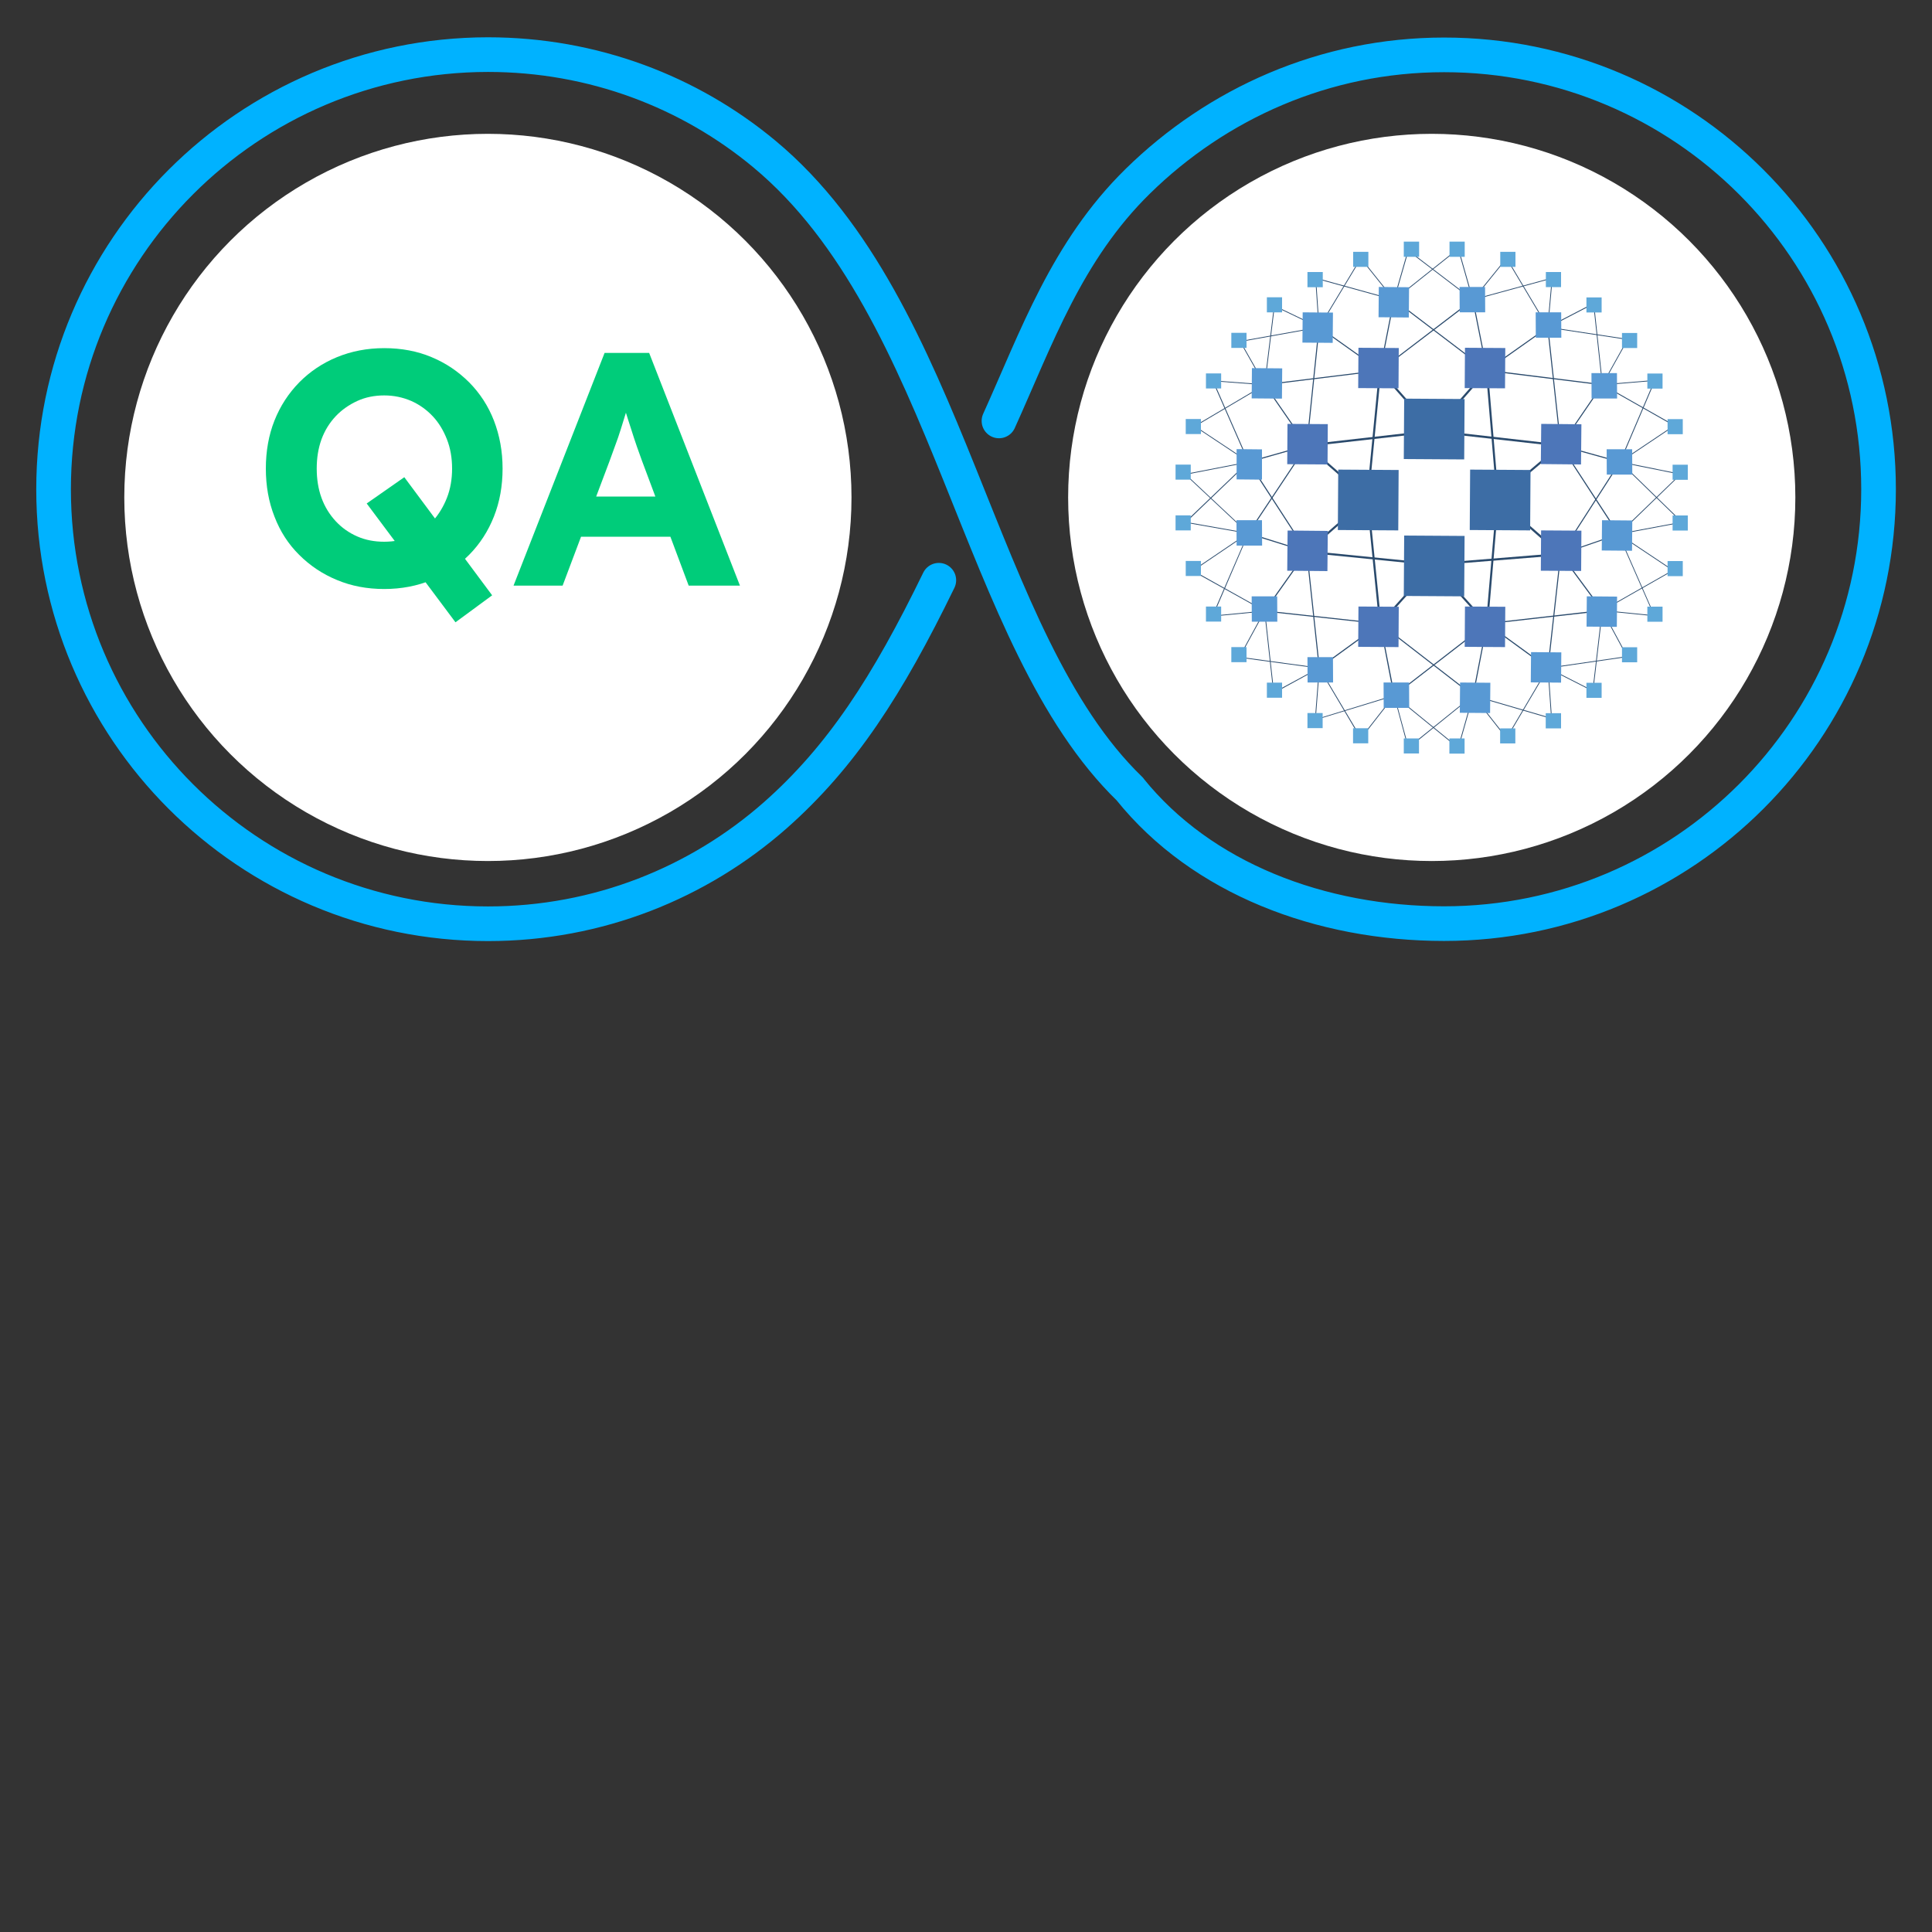 <?xml version="1.0" encoding="UTF-8"?><svg id="Layer_2" xmlns="http://www.w3.org/2000/svg" viewBox="0 0 150 150"><rect x="0" y="0" width="150" height="150" fill="#333333" stroke="none"/><defs><style>.cls-1{fill:#4d76b9;}.cls-2{fill:#fff;}.cls-3{fill:#2a4a6c;}.cls-4{fill:#3d6da5;}.cls-5{fill:#5899d4;}.cls-6,.cls-7{fill:none;}.cls-7{stroke:#00b2ff;stroke-linecap:round;stroke-miterlimit:10;stroke-width:2.69px;}.cls-8{fill:#5ea8d9;}.cls-9{fill:#00cc7a;}</style></defs><g id="Layer_3"><path class="cls-7" d="m77.56,32.68c2.91-6.43,5.25-13.19,10.78-18.61,6.14-6.02,14.5-9.81,23.78-9.81,18.63,0,33.73,15.1,33.73,33.73m-58.12,23.29c5.57,6.92,14.8,10.43,24.39,10.43,18.63,0,33.73-15.1,33.73-33.73m-58.12,23.29c-12-11.59-13.83-37.21-28.38-49.31-5.82-4.84-13.31-7.72-21.47-7.72C19.26,4.26,4.16,19.36,4.16,37.99s15.1,33.73,33.73,33.73c8.55,0,16.35-3.18,22.3-8.42,5.14-4.54,8.71-10.05,12.7-18.25"/><circle class="cls-2" cx="37.88" cy="38.62" r="28.23"/><circle class="cls-2" cx="111.16" cy="38.62" r="28.23"/><path class="cls-9" d="m29.83,45.73c-1.33,0-2.55-.23-3.67-.7-1.12-.46-2.1-1.12-2.93-1.95-.84-.83-1.48-1.82-1.92-2.97-.45-1.14-.67-2.39-.67-3.73s.22-2.6.67-3.73c.45-1.13,1.09-2.11,1.92-2.96.83-.84,1.81-1.5,2.93-1.96s2.34-.7,3.67-.7,2.57.23,3.68.7c1.11.46,2.08,1.12,2.92,1.96.83.84,1.48,1.83,1.92,2.97s.67,2.38.67,3.72-.22,2.58-.67,3.72c-.45,1.14-1.09,2.13-1.92,2.97-.83.84-1.81,1.5-2.92,1.96-1.11.46-2.34.7-3.68.7Zm0-3.67c.76,0,1.46-.14,2.1-.41.64-.28,1.2-.67,1.67-1.19.46-.52.83-1.12,1.1-1.81.27-.69.4-1.45.4-2.27s-.13-1.58-.4-2.27c-.27-.69-.63-1.29-1.1-1.79s-1.02-.9-1.67-1.19c-.65-.28-1.35-.43-2.1-.43s-1.46.14-2.09.43-1.2.68-1.68,1.19c-.48.51-.85,1.11-1.1,1.79-.25.69-.37,1.45-.37,2.27s.12,1.58.37,2.27c.25.69.62,1.29,1.1,1.81.48.52,1.04.91,1.68,1.19s1.33.41,2.09.41Zm5.53,6.25l-6.89-9.22,2.92-2.04,6.82,9.17-2.84,2.09Z"/><path class="cls-9" d="m39.87,45.47l7.07-18.07h3.46l7.05,18.07h-3.98l-3.64-9.73c-.1-.28-.23-.63-.38-1.06-.15-.43-.3-.89-.45-1.37-.16-.48-.3-.94-.44-1.38-.14-.44-.24-.8-.31-1.1l.7-.03c-.1.4-.22.8-.35,1.23s-.26.85-.4,1.29c-.14.44-.28.87-.44,1.28-.15.41-.3.82-.44,1.21l-3.64,9.66h-3.82Zm3.28-3.8l1.27-3.12h8.29l1.29,3.12h-10.84Z"/><rect class="cls-3" x="109.14" y="27.99" width=".16" height="6.27" transform="translate(6.75 80.09) rotate(-41.45)"/><polygon class="cls-3" points="98.23 29.85 101.49 34.57 101.42 34.61 98.16 29.89 98.23 29.85"/><polygon class="cls-3" points="111.24 33.42 115.38 28.7 115.5 28.81 111.36 33.53 111.24 33.42"/><rect class="cls-3" x="115.52" y="36.58" width="6.41" height=".16" transform="translate(4.38 85.28) rotate(-40.2)"/><polygon class="cls-3" points="116.33 38.67 121.23 42.96 121.12 43.09 116.22 38.79 116.33 38.67"/><rect class="cls-3" x="113.29" y="43.02" width=".16" height="6.2" transform="translate(-1.71 87.8) rotate(-42.04)"/><rect class="cls-3" x="106.14" y="46.04" width="6.19" height=".16" transform="translate(1.93 96.56) rotate(-48.07)"/><rect class="cls-3" x="100.68" y="40.69" width="6.27" height=".16" transform="translate(-1.2 78.35) rotate(-41.13)"/><rect class="cls-3" x="103.74" y="33.52" width=".16" height="6.27" transform="translate(7.92 90.74) rotate(-48.87)"/><polygon class="cls-3" points="111.31 33.56 101.47 34.67 101.45 34.51 111.29 33.39 111.31 33.56"/><polygon class="cls-3" points="111.31 33.39 121.18 34.51 121.16 34.67 111.29 33.56 111.31 33.39"/><polygon class="cls-3" points="116.2 38.73 115.36 28.76 115.52 28.75 116.36 38.72 116.2 38.73"/><polygon class="cls-3" points="116.36 38.73 115.53 48.43 115.37 48.42 116.2 38.72 116.36 38.73"/><polygon class="cls-3" points="121.18 43.11 111.31 43.9 111.29 43.74 121.17 42.94 121.18 43.11"/><rect class="cls-3" x="106.3" y="38.38" width=".16" height="9.89" transform="translate(52.67 144.86) rotate(-84.28)"/><polygon class="cls-3" points="107.08 48.43 106.1 38.72 106.26 38.7 107.24 48.42 107.08 48.43"/><polygon class="cls-3" points="107.23 28.78 106.26 38.72 106.1 38.7 107.07 28.76 107.23 28.78"/><polygon class="cls-3" points="96.92 35.83 101.45 34.55 101.47 34.63 96.94 35.91 96.92 35.83"/><rect class="cls-3" x="104.74" y="24.19" width=".08" height="5.81" transform="translate(22.04 96.85) rotate(-54.63)"/><rect class="cls-3" x="104.89" y="25.98" width="5.6" height=".08" transform="translate(61.33 126.65) rotate(-78.85)"/><rect class="cls-3" x="111.79" y="21.49" width=".08" height="9.05" transform="translate(23.45 99.3) rotate(-52.76)"/><polygon class="cls-3" points="114.39 23.27 115.48 28.75 115.4 28.76 114.31 23.28 114.39 23.27"/><polygon class="cls-3" points="120.2 25.44 115.46 28.79 115.41 28.72 120.15 25.38 120.2 25.44"/><polygon class="cls-3" points="124.4 29.91 115.43 28.8 115.44 28.71 124.41 29.83 124.4 29.91"/><polygon class="cls-3" points="121.14 34.57 124.37 29.85 124.44 29.89 121.21 34.61 121.14 34.57"/><polygon class="cls-3" points="121.18 34.55 125.79 35.83 125.77 35.91 121.16 34.63 121.18 34.55"/><polygon class="cls-3" points="121.21 34.57 125.7 41.45 125.63 41.5 121.14 34.61 121.21 34.57"/><polygon class="cls-3" points="114.38 23.31 107.17 28.8 107.12 28.74 114.33 23.24 114.38 23.31"/><polygon class="cls-3" points="121.13 34.59 120.13 25.41 120.21 25.41 121.21 34.59 121.13 34.59"/><polygon class="cls-3" points="121.16 42.99 125.65 41.44 125.68 41.51 121.19 43.06 121.16 42.99"/><rect class="cls-3" x="119.22" y="39.41" width="8.51" height=".08" transform="translate(23.5 121.95) rotate(-57.25)"/><polygon class="cls-3" points="121.21 43 124.44 47.38 124.37 47.43 121.14 43.05 121.21 43"/><rect class="cls-3" x="116.23" y="47.41" width="8.89" height=".08" transform="translate(60.15 162.13) rotate(-83.64)"/><polygon class="cls-3" points="115.48 48.39 120.21 51.83 120.16 51.9 115.43 48.46 115.48 48.39"/><polygon class="cls-3" points="115.45 48.38 124.4 47.36 124.41 47.45 115.46 48.46 115.45 48.38"/><polygon class="cls-3" points="115.49 48.43 114.41 54.01 114.33 53.99 115.41 48.42 115.49 48.43"/><polygon class="cls-3" points="115.48 48.46 108.27 54.03 108.22 53.97 115.43 48.39 115.48 48.46"/><polygon class="cls-3" points="107.2 48.42 108.29 53.99 108.2 54.01 107.12 48.43 107.2 48.42"/><rect class="cls-3" x="110.72" y="46.66" width=".08" height="9.11" transform="translate(2.49 107.49) rotate(-52.28)"/><polygon class="cls-3" points="107.19 48.46 102.45 51.9 102.4 51.83 107.14 48.39 107.19 48.46"/><polygon class="cls-3" points="107.16 48.46 98.19 47.48 98.2 47.4 107.17 48.38 107.16 48.46"/><polygon class="cls-3" points="101.49 42.86 98.23 47.46 98.16 47.41 101.42 42.81 101.49 42.86"/><rect class="cls-3" x="101.9" y="42.81" width=".08" height="9.09" transform="translate(-4.47 11.15) rotate(-6.13)"/><polygon class="cls-3" points="101.45 42.87 96.9 41.45 96.93 41.37 101.47 42.79 101.45 42.87"/><polygon class="cls-3" points="101.49 34.61 96.95 41.43 96.88 41.39 101.42 34.57 101.49 34.61"/><polygon class="cls-3" points="101.42 42.85 96.9 35.89 96.97 35.84 101.49 42.81 101.42 42.85"/><polygon class="cls-3" points="102.45 25.41 101.5 34.59 101.42 34.59 102.37 25.41 102.45 25.41"/><rect class="cls-3" x="98.16" y="29.28" width="9.02" height=".08" transform="translate(-2.81 12.73) rotate(-7)"/><rect class="cls-3" x="100.64" y="22.65" width=".06" height="3.85" transform="translate(35.01 104.75) rotate(-64.4)"/><rect class="cls-3" x="102.25" y="21.59" width=".06" height="3.82" transform="translate(-1.36 6.97) rotate(-3.88)"/><polygon class="cls-3" points="108.22 23.31 102.14 21.63 102.16 21.57 108.24 23.25 108.22 23.31"/><rect class="cls-3" x="106.91" y="19.59" width=".06" height="4.14" transform="translate(9.9 71.55) rotate(-38.66)"/><polygon class="cls-3" points="108.2 23.27 109.3 19.44 109.36 19.46 108.26 23.29 108.2 23.27"/><rect class="cls-3" x="100.89" y="22.7" width="6.26" height=".06" transform="translate(30.88 100.11) rotate(-58.93)"/><rect class="cls-3" x="111.81" y="18.2" width=".06" height="6.32" transform="translate(27.06 97.37) rotate(-52.69)"/><polygon class="cls-3" points="114.32 23.29 113.19 19.31 113.25 19.29 114.38 23.27 114.32 23.29"/><rect class="cls-3" x="107.53" y="21.26" width="6.38" height=".06" transform="translate(10.84 73.6) rotate(-38.52)"/><polygon class="cls-3" points="114.33 23.26 116.95 20.03 117 20.06 114.38 23.3 114.33 23.26"/><rect class="cls-3" x="118.54" y="19.6" width=".06" height="6.25" transform="translate(5.09 63.94) rotate(-30.81)"/><polygon class="cls-3" points="120.14 25.41 120.48 21.59 120.54 21.6 120.2 25.41 120.14 25.41"/><rect class="cls-3" x="114.24" y="22.41" width="6.38" height=".06" transform="translate(-1.76 31.71) rotate(-15.27)"/><polygon class="cls-3" points="120.16 25.38 123.71 23.54 123.74 23.6 120.19 25.44 120.16 25.38"/><polygon class="cls-3" points="120.18 25.38 126.38 26.32 126.37 26.38 120.17 25.44 120.18 25.38"/><polygon class="cls-3" points="124.38 29.86 126.35 26.33 126.4 26.36 124.43 29.89 124.38 29.86"/><polygon class="cls-3" points="124.38 29.87 123.7 23.57 123.76 23.56 124.44 29.87 124.38 29.87"/><rect class="cls-3" x="124.4" y="29.67" width="4.09" height=".06" transform="translate(-2.03 10.6) rotate(-4.76)"/><polygon class="cls-3" points="124.42 29.84 130.01 33.01 129.98 33.07 124.39 29.9 124.42 29.84"/><polygon class="cls-3" points="125.75 35.85 128.45 29.52 128.51 29.54 125.81 35.88 125.75 35.85"/><rect class="cls-3" x="125.35" y="34.42" width="5.08" height=".06" transform="translate(2.48 77.06) rotate(-33.84)"/><polygon class="cls-3" points="125.79 35.84 130.49 36.79 130.48 36.85 125.77 35.9 125.79 35.84"/><polygon class="cls-3" points="125.65 41.45 130.46 36.8 130.5 36.84 125.69 41.5 125.65 41.45"/><rect class="cls-3" x="125.62" y="40.98" width="5.01" height=".06" transform="translate(-5.35 24.24) rotate(-10.59)"/><rect class="cls-3" x="128.16" y="34.85" width=".06" height="6.72" transform="translate(11.4 103.43) rotate(-45.78)"/><rect class="cls-3" x="127.75" y="40.35" width=".06" height="5.07" transform="translate(21.22 125.41) rotate(-56.31)"/><polygon class="cls-3" points="124.39 47.38 129.87 44.26 129.9 44.31 124.42 47.43 124.39 47.38"/><rect class="cls-3" x="126.4" y="45.58" width=".06" height="4.06" transform="translate(66.48 168.67) rotate(-84.29)"/><polygon class="cls-3" points="125.69 41.46 128.47 47.8 128.42 47.82 125.64 41.49 125.69 41.46"/><rect class="cls-3" x="125.34" y="47.16" width=".06" height="4.06" transform="translate(-8.34 65.31) rotate(-28.3)"/><rect class="cls-3" x="120.9" y="50.49" width="6.28" height=".06" transform="translate(59.49 167.88) rotate(-83.35)"/><rect class="cls-3" x="121.9" y="50.8" width=".06" height="3.92" transform="translate(19.59 137.47) rotate(-63.01)"/><polygon class="cls-3" points="120.22 51.86 120.49 55.78 120.43 55.78 120.16 51.87 120.22 51.86"/><polygon class="cls-3" points="120.18 51.84 126.33 50.95 126.33 51.01 120.19 51.9 120.18 51.84"/><rect class="cls-3" x="115.42" y="54.56" width="6.33" height=".06" transform="translate(11.28 128.94) rotate(-59.44)"/><polygon class="cls-3" points="114.39 53.98 117 57.29 116.95 57.33 114.35 54.02 114.39 53.98"/><polygon class="cls-3" points="114.38 53.97 120.47 55.75 120.45 55.81 114.36 54.03 114.38 53.97"/><polygon class="cls-3" points="114.4 54.01 113.25 58.06 113.19 58.05 114.34 53.99 114.4 54.01"/><polygon class="cls-3" points="114.39 54.02 109.36 58.08 109.32 58.03 114.35 53.98 114.39 54.02"/><polygon class="cls-3" points="108.27 53.99 109.37 58.05 109.31 58.06 108.22 54.01 108.27 53.99"/><rect class="cls-3" x="110.7" y="52.82" width=".06" height="6.42" transform="translate(-2.65 106.47) rotate(-50.82)"/><rect class="cls-3" x="104.85" y="55.63" width="4.2" height=".06" transform="translate(-2.73 105.73) rotate(-52.03)"/><polygon class="cls-3" points="102.45 51.85 105.69 57.3 105.63 57.33 102.4 51.88 102.45 51.85"/><polygon class="cls-3" points="108.25 54.03 102.13 55.9 102.11 55.85 108.24 53.97 108.25 54.03"/><polygon class="cls-3" points="102.46 51.87 102.15 55.88 102.09 55.87 102.4 51.86 102.46 51.87"/><polygon class="cls-3" points="102.44 51.89 98.9 53.82 98.87 53.76 102.41 51.84 102.44 51.89"/><polygon class="cls-3" points="98.22 47.43 98.92 53.79 98.86 53.79 98.16 47.44 98.22 47.43"/><polygon class="cls-3" points="102.42 51.9 96.23 51.06 96.24 51 102.43 51.84 102.42 51.9"/><rect class="cls-3" x="95.17" y="49.2" width="4.09" height=".06" transform="translate(7.46 111.03) rotate(-61.41)"/><polygon class="cls-3" points="98.2 47.47 94.16 47.86 94.15 47.8 98.19 47.41 98.2 47.47"/><polygon class="cls-3" points="98.18 47.46 92.6 44.35 92.63 44.29 98.21 47.41 98.18 47.46"/><rect class="cls-3" x="92.17" y="42.83" width="5.19" height=".06" transform="translate(-7.74 60.47) rotate(-34.09)"/><polygon class="cls-3" points="96.91 41.44 92.03 40.58 92.04 40.52 96.92 41.38 96.91 41.44"/><polygon class="cls-3" points="96.94 41.42 94.18 47.84 94.12 47.81 96.89 41.4 96.94 41.42"/><polygon class="cls-3" points="96.95 35.89 92.06 40.58 92.01 40.53 96.91 35.84 96.95 35.89"/><polygon class="cls-3" points="96.9 41.43 92 36.84 92.04 36.8 96.94 41.39 96.9 41.43"/><polygon class="cls-3" points="96.92 35.89 92.73 33.11 92.76 33.06 96.95 35.84 96.92 35.89"/><rect class="cls-3" x="91.97" y="36.31" width="5" height=".06" transform="translate(-5.19 18.67) rotate(-10.98)"/><polygon class="cls-3" points="96.9 35.88 94.14 29.58 94.2 29.55 96.96 35.85 96.9 35.88"/><rect class="cls-3" x="96.15" y="27.7" width=".06" height="4.04" transform="translate(59.23 123.36) rotate(-85.64)"/><rect class="cls-3" x="92.31" y="31.45" width="6.32" height=".06" transform="translate(-2.74 52.92) rotate(-30.56)"/><rect class="cls-3" x="97.21" y="26.26" width=".06" height="3.86" transform="translate(-1.25 51.65) rotate(-29.57)"/><polygon class="cls-3" points="98.16 29.87 98.91 23.74 98.97 23.75 98.22 29.87 98.16 29.87"/><rect class="cls-3" x="96.24" y="25.93" width="6.22" height=".06" transform="translate(-3.02 17.95) rotate(-10.17)"/><path class="cls-4" d="m108.99,35.64l.03-4.69,4.69.03-.03,4.69-4.69-.03Zm-5.12,5.51l.03-4.69,4.69.03-.03,4.69-4.69-.03Zm5.12,5.12l.03-4.69,4.69.03-.03,4.69-4.69-.03Zm5.12-5.12l.03-4.69,4.69.03-.03,4.69-4.69-.03Z"/><path class="cls-1" d="m99.94,36.04l.02-3.13,3.13.02-.02,3.13-3.13-.02Zm5.51-5.91l.02-3.13,3.13.02-.02,3.13-3.13-.02Zm8.27,0l.02-3.13,3.13.02-.02,3.13-3.13-.02Zm5.91,5.9l.03-3.12,3.12.03-.03,3.12-3.12-.03Zm0,8.28l.02-3.13,3.13.02-.02,3.13-3.13-.02Zm-5.91,5.91l.02-3.13,3.13.02-.02,3.13-3.13-.02Zm-8.27,0l.02-3.13,3.13.02-.02,3.13-3.13-.02Zm-5.51-5.91l.03-3.12,3.12.03-.03,3.12-3.12-.03Z"/><path class="cls-5" d="m97.18,30.93l.02-2.35,2.35.02-.02,2.35-2.35-.02Zm3.94-4.33l.02-2.35,2.35.02-.02,2.35-2.35-.02Zm5.91-1.97l.02-2.35,2.35.02-.02,2.35-2.35-.02Zm6.29-2.35h1.98s.01,1.97.01,1.97h-1.98s-.01-1.97-.01-1.97Zm5.91,1.97h1.98s.01,1.97.01,1.97h-1.98s-.01-1.97-.01-1.97Zm4.33,4.72h1.98s.01,1.97.01,1.97h-1.98s-.01-1.97-.01-1.97Zm1.18,5.91h1.98s.01,1.97.01,1.97h-1.98s-.01-1.97-.01-1.97Zm-.38,7.86l.02-2.35,2.35.02-.02,2.35-2.35-.02Zm-1.18,5.91l.02-2.35,2.35.02-.02,2.35-2.35-.02Zm-4.33,4.33l.02-2.35,2.35.02-.02,2.35-2.35-.02Zm-5.51,2.36l.02-2.35,2.35.02-.02,2.35-2.35-.02Zm-5.92-2.35h1.98s.01,1.97.01,1.97h-1.98s-.01-1.97-.01-1.97Zm-5.91-1.97h1.98s.01,1.97.01,1.97h-1.98s-.01-1.97-.01-1.97Zm-4.33-4.72h1.98s.01,1.97.01,1.97h-1.98s-.01-1.97-.01-1.97Zm-1.18-5.91h1.98s.01,1.97.01,1.97h-1.98s-.01-1.97-.01-1.97Zm.01-3.17v-2.35s1.97.02,1.97.02v2.35s-1.97-.02-1.97-.02Z"/><path class="cls-8" d="m98.36,24.25v-1.17s1.18,0,1.18,0v1.17s-1.18,0-1.18,0Zm-2.76,2.76v-1.17s1.18,0,1.18,0v1.17s-1.18,0-1.18,0Zm-1.97,3.15v-1.17s1.18,0,1.18,0v1.17s-1.18,0-1.18,0Zm-1.57,3.54v-1.17s1.18,0,1.18,0v1.17s-1.18,0-1.18,0Zm-.79,3.54v-1.17s1.18,0,1.18,0v1.17s-1.18,0-1.18,0Zm0,3.94v-1.17s1.18,0,1.18,0v1.17s-1.18,0-1.18,0Zm.79,3.54v-1.17s1.18,0,1.18,0v1.17s-1.18,0-1.18,0Zm1.57,3.54v-1.17s1.18,0,1.18,0v1.17s-1.18,0-1.18,0Zm1.97,3.15v-1.17s1.18,0,1.18,0v1.17s-1.18,0-1.18,0Zm2.76,2.76v-1.17s1.18,0,1.18,0v1.17s-1.18,0-1.18,0Zm3.15,2.36v-1.17s1.18,0,1.18,0v1.17s-1.18,0-1.18,0Zm3.54,1.18v-1.17s1.18,0,1.18,0v1.17s-1.18,0-1.18,0Zm3.94.79v-1.17s1.18,0,1.18,0v1.17s-1.18,0-1.18,0Zm3.54-1.17h1.18v1.18h-1.18v-1.18Zm3.94.39v-1.17s1.18,0,1.18,0v1.17s-1.18,0-1.18,0Zm3.54-2.35h1.19s0,1.18,0,1.18h-1.19s0-1.18,0-1.18Zm3.16-1.19v-1.17s1.18,0,1.18,0v1.17s-1.18,0-1.18,0Zm2.76-2.76v-1.17s1.18,0,1.18,0v1.17s-1.18,0-1.18,0Zm1.97-3.15v-1.17s1.18,0,1.18,0v1.17s-1.18,0-1.18,0Zm1.57-3.54v-1.17s1.18,0,1.18,0v1.17s-1.18,0-1.18,0Zm.39-3.54v-1.17s1.18,0,1.18,0v1.17s-1.18,0-1.18,0Zm0-3.94v-1.17s1.18,0,1.18,0v1.17s-1.18,0-1.18,0Zm-.39-3.54v-1.17s1.18,0,1.18,0v1.17s-1.18,0-1.18,0Zm-1.57-3.54v-1.17s1.18,0,1.18,0v1.17s-1.18,0-1.18,0Zm-1.97-3.15v-1.17s1.18,0,1.18,0v1.17s-1.18,0-1.18,0Zm-2.76-2.76v-1.17s1.18,0,1.18,0v1.17s-1.18,0-1.18,0Zm-3.15-1.97v-1.17s1.18,0,1.18,0v1.17s-1.18,0-1.18,0Zm-3.54-1.57v-1.17s1.18,0,1.18,0v1.17s-1.18,0-1.18,0Zm-3.94-.79v-1.17h1.18s0,1.18,0,1.18h-1.17Zm-3.55-1.17h1.19s0,1.18,0,1.18h-1.19s0-1.18,0-1.18Zm-3.93,1.96v-1.17s1.18,0,1.18,0v1.17s-1.18,0-1.18,0Zm-3.55.4h1.19s0,1.18,0,1.18h-1.19s0-1.18,0-1.18Z"/><rect class="cls-6" width="150" height="150"/></g></svg>